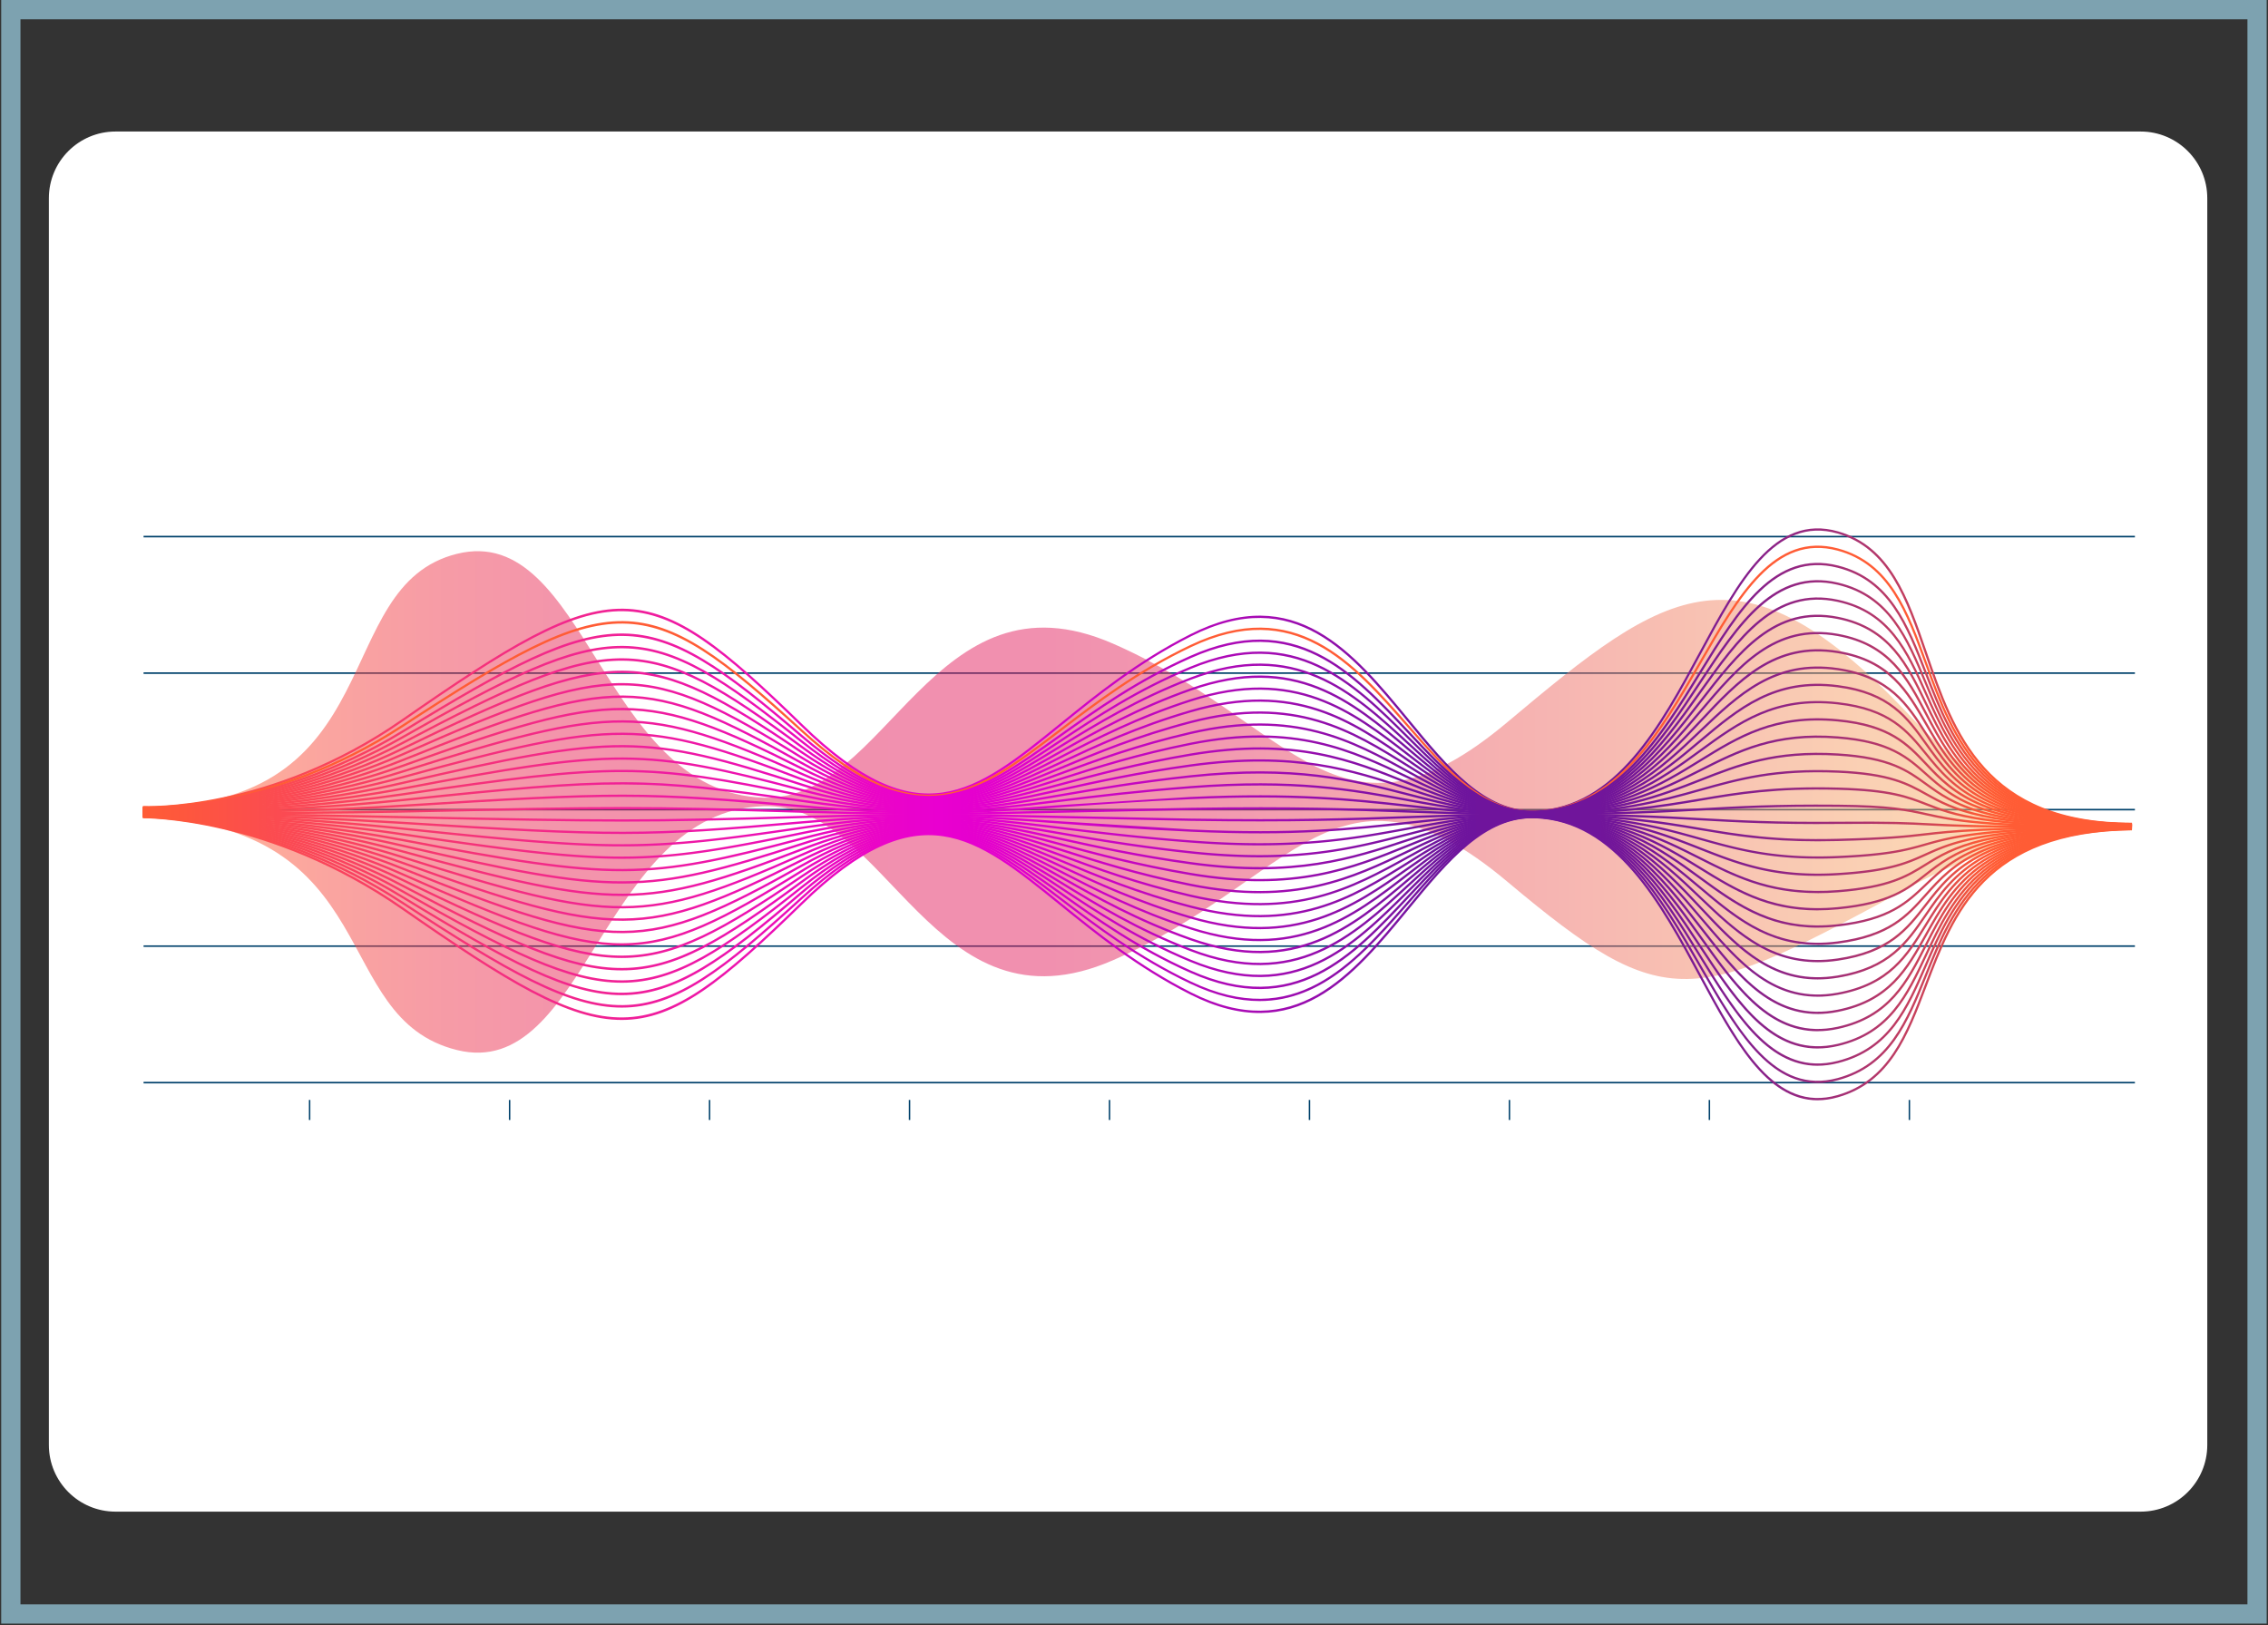 <svg xmlns="http://www.w3.org/2000/svg" xmlns:xlink="http://www.w3.org/1999/xlink" width="942" height="675" fill="none" xmlns:v="https://vecta.io/nano"><rect width="100%" height="100%" fill="#333333" stroke="none"/><g clip-path="url(#j)"><path d="M937.46 4H4.5V670.28H937.46V4Z" stroke="#7da2b0" stroke-width="8" stroke-miterlimit="10"/><path d="M889.09 54.62H47.99c-15.293 0-27.69 12.397-27.69 27.69v517.77c0 15.293 12.397 27.69 27.69 27.69h841.1c15.293 0 27.69-12.397 27.69-27.69V82.31c0-15.293-12.397-27.69-27.69-27.69z" fill="#fff"/><g fill="#00416b"><path d="M886.72 222.52H59.63v.65h827.09v-.65zm0 56.69H59.63v.65h827.09v-.65zm0 56.69H59.63v.65h827.09v-.65zm0 56.69H59.63v.65h827.09v-.65zm0 56.69H59.63v.65h827.09v-.65z"/><use xlink:href="#k"/><path d="M211.96 456.8h-.6v8.32h.6v-8.32zm83.05 0h-.6v8.32h.6v-8.32zm83.06 0h-.6v8.32h.6v-8.32zm83.06 0h-.6v8.32h.6v-8.32zm83.05 0h-.6v8.32h.6v-8.32zm83.06 0h-.6v8.32h.6v-8.32zm83.05 0h-.6v8.32h.6v-8.32zm83.06 0h-.6v8.32h.6v-8.32z"/></g><path opacity=".5" d="M59.35 339.09c101.95 4.42 76.69 83.66 130.45 96.98 53.77 13.32 60.15-99.07 127.32-101.27 51.6-1.7 70.3 96.64 145.15 63.98s93.38-91.77 163.83-32.6c66.38 55.75 76.82 51.36 168.06 1.71 50.57-27.52 91.32-23.01 91.32-23.01v-3.2s-41 10.24-91.32-43.5c-71.4-76.26-101.69-54.04-168.06 1.71-70.45 59.17-88.98.06-163.83-32.6s-93.55 65.67-145.15 63.98C249.96 329.06 243.57 216.68 189.8 230S163.67 335.22 59.35 335.22v3.88-.01z" fill="url(#A)"/><path d="M885.49 342.61c-61.53 0-74.53-37.85-86-71.25-7.71-22.46-15-43.67-36.27-49.79-25.79-7.41-40.76 20.35-56.61 49.74-16.4 30.41-34.99 64.87-68.85 66.16-21.32.85-36.82-18.02-53.22-37.95-23.05-28.03-46.9-57.01-89.79-35.3-22.01 11.14-39.03 24.94-54.05 37.11-35.56 28.83-59.05 47.87-108.09.11-64.77-63.09-77.12-63.23-165.23-1.91-55.18 38.4-107.51 36.16-108.03 36.14l.05-.93c.52.03 52.56 2.24 107.47-35.97 88.67-61.72 101.11-61.57 166.38 2.01 48.46 47.2 71.7 28.36 106.89-.16 15.06-12.2 32.12-26.04 54.22-37.22 43.54-22.03 67.62 7.23 90.9 35.53 16.25 19.76 31.6 38.41 52.49 37.62 33.35-1.27 51.8-35.49 68.08-65.68 16.03-29.72 31.18-57.79 57.66-50.18 21.73 6.24 29.09 27.68 36.89 50.37 11.37 33.1 24.26 70.62 85.13 70.62v.93h-.02z" fill="url(#B)"/><path d="M885.43 342.68c-61.47 0-74.46-35.66-85.93-67.12-7.71-21.16-15-41.14-36.27-46.88-25.81-6.96-40.78 19.11-56.63 46.71-16.4 28.57-34.99 60.94-68.85 62.15-21.32.75-36.82-16.92-53.21-35.65-23.06-26.33-46.9-53.56-89.81-33.16-22.01 10.46-39.03 23.43-54.06 34.87-35.56 27.08-59.04 44.96-108.07.1-64.78-59.27-77.13-59.41-165.25-1.79-55.17 36.07-107.5 33.92-108.02 33.89l.04-.93c.52.03 52.57 2.16 107.48-33.74 88.67-57.97 101.1-57.83 166.36 1.89 48.47 44.35 71.72 26.64 106.91-.15 15.05-11.47 32.12-24.46 54.22-34.97 43.53-20.7 67.6 6.79 90.88 33.38 16.25 18.56 31.6 36.08 52.5 35.34 33.36-1.19 51.81-33.33 68.09-61.69 16.03-27.92 31.18-54.29 57.65-47.15 21.73 5.86 29.1 26.07 36.89 47.46 11.36 31.18 24.25 66.51 85.08 66.51h.06v.93h-.06z" fill="url(#C)"/><path d="M885.36 342.75c-61.4 0-74.4-33.47-85.86-63-7.71-19.86-14.99-38.61-36.27-43.98-25.82-6.53-40.79 17.87-56.64 43.7-16.4 26.72-34.99 57.01-68.84 58.15-21.33.71-36.81-15.83-53.2-33.35-23.06-24.64-46.9-50.11-89.83-31.02-22.01 9.79-39.04 21.92-54.06 32.62-35.55 25.32-59.03 42.05-108.05.09-64.78-55.46-77.14-55.58-165.27-1.68-55.17 33.74-107.48 31.67-108.01 31.64l.04-.93c.52.03 52.57 2.08 107.49-31.51 88.65-54.22 101.09-54.09 166.34 1.76 48.48 41.5 71.73 24.94 106.93-.14 15.06-10.73 32.12-22.88 54.22-32.71 43.51-19.35 67.58 6.36 90.86 31.23 16.25 17.36 31.62 33.76 52.51 33.06 33.36-1.12 51.81-31.18 68.09-57.71 16.03-26.12 31.18-50.79 57.64-44.11 21.73 5.49 29.1 24.46 36.9 44.54 11.36 29.25 24.24 62.4 85.01 62.4h.13v.93h-.13v.02z" fill="url(#D)"/><path d="M885.28 342.81c-61.32 0-74.31-31.27-85.78-58.87-7.71-18.55-14.99-36.08-36.27-41.08-25.83-6.07-40.8 16.64-56.66 40.68-16.4 24.88-34.99 53.08-68.83 54.14l-1.33.02c-20.63 0-35.81-15.1-51.86-31.07-23.06-22.94-46.91-46.66-89.86-28.88-22.01 9.12-39.04 20.41-54.06 30.37-35.54 23.57-59.02 39.14-108.02.09-64.79-51.64-77.15-51.76-165.3-1.56-55.16 31.41-107.47 29.41-108 29.39l.04-.93c.52.02 52.58 2 107.51-29.27 88.64-50.48 101.07-50.35 166.31 1.64 48.49 38.65 71.75 23.22 106.96-.13 15.05-9.98 32.12-21.3 54.21-30.45 43.5-18.02 67.56 5.92 90.84 29.07 16.25 16.17 31.62 31.42 52.52 30.78 33.37-1.04 51.82-29.03 68.1-53.73 16.03-24.32 31.18-47.29 57.62-41.07 21.73 5.11 29.1 22.85 36.9 41.62 11.35 27.33 24.23 58.3 84.94 58.3h.2v.93h-.2l.02.01z" fill="url(#E)"/><path d="M885.2 342.88c-61.24 0-74.22-29.08-85.69-54.74-7.71-17.25-14.98-33.55-36.27-38.18-25.85-5.63-40.82 15.4-56.67 37.67-16.4 23.04-34.99 49.15-68.83 50.13-21.31.61-36.78-13.65-53.18-28.75-23.07-21.24-46.92-43.21-89.88-26.74-22.01 8.44-39.04 18.89-54.06 28.12-35.53 21.82-59 36.23-108 .08-64.8-47.82-77.16-47.93-165.32-1.45-55.16 29.08-107.46 27.17-107.98 27.15l.04-.93c.52.02 52.59 1.92 107.52-27.04 88.62-46.73 101.06-46.62 166.28 1.52 48.5 35.79 71.77 21.5 106.98-.12 15.05-9.25 32.12-19.72 54.21-28.19 43.48-16.67 67.54 5.49 90.81 26.92 16.25 14.97 31.62 29.13 52.54 28.5 33.38-.96 51.83-26.88 68.11-49.74 16.03-22.52 31.17-43.78 57.61-38.03 21.73 4.73 29.1 21.23 36.91 38.7 11.35 25.4 24.22 54.19 84.85 54.19h.29v.93h-.29.02z" fill="url(#F)"/><path d="M885.09 342.95c-61.13 0-74.12-26.88-85.57-50.61-7.7-15.95-14.98-31.02-36.27-35.28-25.87-5.19-40.84 14.17-56.69 34.65-16.4 21.2-34.99 45.22-68.82 46.12-21.28.56-36.77-12.55-53.16-26.44-23.07-19.55-46.93-39.76-89.9-24.6-22.02 7.77-39.04 17.38-54.06 25.87-35.52 20.07-58.99 33.33-107.97.07-64.82-44-77.18-44.1-165.35-1.33-55.16 26.75-107.44 24.92-107.97 24.9l.04-.93c.52.02 52.6 1.84 107.53-24.81 88.61-42.98 101.04-42.88 166.26 1.4 48.51 32.94 71.79 19.79 107.01-.11 15.05-8.51 32.12-18.14 54.21-25.94 43.47-15.34 67.52 5.05 90.79 24.77 16.25 13.77 31.56 26.79 52.55 26.23 33.39-.89 51.84-24.73 68.12-45.77 16.03-20.71 31.17-40.28 57.59-34.99 21.73 4.35 29.11 19.62 36.91 35.78 11.34 23.48 24.2 50.09 84.76 50.09h.39v.93h-.39-.01z" fill="url(#G)"/><path d="M884.98 343.01c-61.02 0-73.99-24.69-85.45-46.48-7.7-14.65-14.98-28.49-36.27-32.39-25.89-4.73-40.86 12.93-56.71 31.64-16.4 19.35-35 41.29-68.81 42.11-21.29.53-36.75-11.46-53.14-24.14-23.07-17.85-46.94-36.31-89.93-22.46-22.02 7.09-39.04 15.87-54.07 23.62-35.51 18.32-58.97 30.42-107.93.07-64.83-40.19-77.19-40.28-165.38-1.22-55.14 24.42-107.43 22.67-107.95 22.65l.03-.93c.52.02 52.61 1.76 107.55-22.57 88.59-39.24 101.02-39.14 166.23 1.28 48.53 30.08 71.81 18.07 107.04-.1 15.05-7.77 32.12-16.57 54.21-23.68 43.44-13.99 67.5 4.61 90.76 22.61 16.26 12.58 31.59 24.46 52.57 23.95 33.4-.81 51.85-22.58 68.13-41.79 16.03-18.91 31.17-36.77 57.57-31.95 21.73 3.97 29.11 18 36.92 32.86 11.33 21.56 24.17 45.98 84.64 45.98h.51v.93h-.51l-.01.01z" fill="url(#H)"/><path d="M884.83 343.08c-60.88 0-73.84-22.49-85.29-42.34-7.7-13.35-14.97-25.96-36.27-29.49-25.9-4.28-40.88 11.7-56.73 28.63-16.4 17.51-34.99 37.36-68.79 38.1-21.24.47-36.74-10.37-53.12-21.84-23.08-16.15-46.95-32.86-89.96-20.33-22.02 6.42-39.05 14.36-54.07 21.38-35.5 16.57-58.95 27.51-107.9.06-64.84-36.37-77.21-36.45-165.42-1.1-55.14 22.1-107.42 20.42-107.93 20.4l.03-.93c.52.02 52.61 1.68 107.57-20.34 88.58-35.5 101-35.41 166.19 1.15 48.54 27.22 71.83 16.36 107.08-.09 15.05-7.02 32.11-14.99 54.2-21.42 43.43-12.66 67.48 4.18 90.73 20.45 16.26 11.38 31.6 22.11 52.59 21.67 33.42-.73 51.87-20.43 68.15-37.81 16.02-17.11 31.16-33.27 57.54-28.9 21.73 3.59 29.11 16.39 36.92 29.94 11.32 19.64 24.16 41.88 84.5 41.88h.65v.93h-.65-.02z" fill="url(#I)"/><path d="M884.66 343.15c-60.72 0-73.66-20.29-85.1-38.21-7.7-12.05-14.97-23.44-36.28-26.6-25.92-3.83-40.9 10.47-56.76 25.62-16.4 15.66-34.99 33.42-68.77 34.08-21.25.44-36.72-9.27-53.1-19.53-23.09-14.46-46.96-29.41-89.99-18.19-22.02 5.74-39.05 12.85-54.08 19.13-35.49 14.82-58.93 24.61-107.86.06-64.86-32.54-77.23-32.62-165.45-.99-55.13 19.77-107.39 18.18-107.92 18.16l.03-.93c.52.02 52.62 1.6 107.58-18.11 88.56-31.75 100.98-31.68 166.16 1.03 48.56 24.37 71.85 14.64 107.11-.08 15.05-6.29 32.11-13.41 54.2-19.17 43.41-11.32 67.45 3.74 90.7 18.3 16.26 10.19 31.64 19.83 52.61 19.4 33.43-.66 51.89-18.28 68.16-33.83 16.02-15.3 31.16-29.76 57.52-25.86 21.72 3.22 29.11 14.77 36.92 27.01 11.31 17.71 24.13 37.78 84.34 37.78h.82v.93h-.83-.01z" fill="url(#J)"/><path d="M884.45 343.21c-60.51 0-73.45-18.09-84.87-34.07-7.7-10.76-14.96-20.92-36.29-23.7-25.94-3.39-40.93 9.24-56.79 22.6-16.4 13.82-34.99 29.49-68.75 30.07-21.27.38-36.7-8.18-53.08-17.23-23.09-12.76-46.98-25.96-90.03-16.05-22.02 5.07-39.05 11.34-54.08 16.88-35.48 13.07-58.92 21.71-107.83.05-64.87-28.72-77.24-28.79-165.49-.87-55.13 17.44-107.38 15.93-107.9 15.91l.03-.93c.52.02 52.63 1.52 107.6-15.87 88.54-28.01 100.96-27.94 166.12.91 48.58 21.51 71.88 12.92 107.15-.07 15.05-5.55 32.11-11.83 54.19-16.91 43.39-9.98 67.42 3.3 90.67 16.14 16.27 8.99 31.66 17.47 52.63 17.12 33.45-.58 51.9-16.13 68.19-29.86 16.02-13.5 31.15-26.25 57.49-22.81 21.72 2.84 29.1 13.16 36.92 24.08 11.3 15.79 24.1 33.69 84.13 33.69h1.04v.93h-1.04l-.01-.01z" fill="url(#K)"/><path d="M884.18 343.28c-60.24 0-73.17-15.89-84.58-29.93-7.7-9.46-14.96-18.4-36.31-20.82-25.97-2.94-40.96 8.01-56.82 19.6-16.4 11.98-34.98 25.55-68.73 26.06-21.19.32-36.68-7.09-53.06-14.93-23.1-11.06-46.99-22.5-90.06-13.92-22.03 4.39-39.06 9.83-54.09 14.63-35.47 11.32-58.9 18.81-107.79.04-64.89-24.9-77.27-24.96-165.52-.76-55.12 15.11-107.36 13.68-107.88 13.67l.03-.93c.52.02 52.64 1.44 107.62-13.63 88.52-24.27 100.94-24.21 166.09.79 48.6 18.65 71.91 11.21 107.19-.06 15.05-4.81 32.11-10.25 54.18-14.65 43.37-8.65 67.39 2.86 90.63 13.99 16.27 7.79 31.64 15.16 52.65 14.84 33.46-.5 51.92-13.99 68.21-25.88 16.01-11.7 31.14-22.75 57.46-19.76 21.71 2.46 29.1 11.54 36.91 21.15 11.28 13.88 24.07 29.59 83.88 29.59h1.3v.93h-1.31v-.02z" fill="url(#L)"/><path d="M883.83 343.35c-59.92 0-72.81-13.69-84.21-25.79-7.7-8.17-14.96-15.89-36.33-17.93-25.98-2.49-40.98 6.78-56.86 16.59-16.39 10.13-34.97 21.61-68.7 22.04-21.23.28-36.66-6-53.03-12.63-23.11-9.37-47.01-19.05-90.1-11.78-22.03 3.72-39.06 8.32-54.09 12.38-35.45 9.58-58.87 15.91-107.75.04-64.91-21.08-77.29-21.12-165.56-.64-55.11 12.79-107.34 11.44-107.86 11.42l.03-.93c.52.02 52.65 1.36 107.64-11.4 88.5-20.53 100.92-20.48 166.05.66 48.62 15.79 71.94 9.49 107.23-.05 15.05-4.07 32.1-8.68 54.18-12.4 43.35-7.31 67.36 2.42 90.59 11.83 16.28 6.6 31.65 12.83 52.68 12.56 33.48-.42 51.95-11.84 68.24-21.9 16.01-9.89 31.13-19.24 57.42-16.72 21.71 2.08 29.09 9.92 36.91 18.21 11.27 11.96 24.03 25.5 83.54 25.5h1.65v.93h-1.65l-.02.01z" fill="url(#M)"/><path d="M883.36 343.42c-59.47 0-72.32-11.49-83.69-21.64-7.7-6.88-14.97-13.37-36.36-15.05-26.03-2.04-41.02 5.55-56.9 13.58-16.39 8.29-34.96 17.68-68.67 18.02-21.2.21-36.64-4.9-53-10.33-23.12-7.66-47.02-15.59-90.14-9.64-22.03 3.04-39.07 6.81-54.1 10.13-35.44 7.83-58.85 13.01-107.7.03-64.93-17.25-77.31-17.29-165.61-.53-55.1 10.46-107.33 9.19-107.85 9.18l.02-.93c.52.01 52.65 1.28 107.65-9.16 88.48-16.8 100.89-16.76 166 .54 48.64 12.92 71.97 7.77 107.28-.04 15.05-3.33 32.1-7.1 54.17-10.14 43.32-5.98 67.33 1.98 90.55 9.68 16.29 5.4 31.62 10.49 52.71 10.28 33.5-.35 51.97-9.69 68.27-17.93 16-8.09 31.11-15.73 57.38-13.67 21.7 1.7 29.08 8.3 36.9 15.28 11.24 10.05 23.97 21.41 83.08 21.41h2.13v.93h-2.13.01z" fill="url(#N)"/><path d="M882.68 343.49c-58.82 0-71.63-9.29-82.95-17.5-7.7-5.59-14.98-10.86-36.41-12.17-26.05-1.59-41.05 4.32-56.95 10.57-16.38 6.44-34.94 13.74-68.63 14.01-21.2.2-36.62-3.81-52.97-8.03-23.13-5.96-47.04-12.13-90.19-7.5-22.04 2.37-39.08 5.3-54.11 7.88-35.42 6.09-58.83 10.12-107.66.03-64.94-13.42-77.33-13.45-165.65-.41-55.09 8.13-107.31 6.95-107.83 6.93l.02-.93c.52.01 52.66 1.2 107.67-6.92 88.46-13.06 100.87-13.03 165.96.42 48.66 10.06 72 6.04 107.32-.03 15.04-2.59 32.1-5.52 54.16-7.89 43.3-4.65 67.3 1.54 90.51 7.52 16.29 4.2 31.66 8.15 52.74 8 33.52-.27 52-7.54 68.31-13.95 15.99-6.29 31.09-12.23 57.33-10.63 21.69 1.32 29.07 6.67 36.89 12.34 11.39 8.26 24.32 17.61 85.23 17.32v.93h-2.81l.02.01z" fill="url(#O)"/><path d="M881.61 343.56c-57.84 0-70.56-7.09-81.81-13.36-7.71-4.29-14.99-8.35-36.47-9.29-26.08-1.13-41.09 3.09-57 7.55-16.37 4.6-34.92 9.81-68.59 10-21.16.14-36.59-2.72-52.94-5.73-23.14-4.26-47.07-8.67-90.23-5.36-22.04 1.69-39.08 3.78-54.11 5.63-35.41 4.35-58.8 7.22-107.61.02-64.96-9.59-77.35-9.61-165.69-.29-55.08 5.81-107.29 4.7-107.81 4.69l.02-.93c.52.01 52.67 1.12 107.69-4.69 88.44-9.33 100.85-9.3 165.92.3 48.69 7.18 72.03 4.32 107.37-.02 15.04-1.85 32.09-3.94 54.16-5.63 43.28-3.32 67.27 1.1 90.46 5.37 16.3 3 31.72 5.83 52.77 5.72 33.55-.19 52.04-5.39 68.35-9.97 15.98-4.49 31.07-8.73 57.28-7.59 21.69.95 29.07 5.05 36.87 9.4 11.4 6.35 24.31 13.52 85.25 13.23v.93l-3.88.01v.01z" fill="url(#P)"/><path d="M879.71 343.63c-56.11 0-68.67-4.89-79.81-9.22-7.72-3-15.02-5.84-36.57-6.4-26.1-.68-41.13 1.85-57.05 4.54-16.36 2.76-34.9 5.88-68.54 6-21.11.1-36.57-1.63-52.91-3.44-23.15-2.56-47.09-5.2-90.28-3.22-22.05 1.01-39.09 2.27-54.12 3.38-35.4 2.61-58.78 4.33-107.56.01-64.98-5.76-77.38-5.77-165.74-.18-55.07 3.48-107.27 2.46-107.79 2.45l.02-.93c.52 0 52.68 1.04 107.71-2.45 88.42-5.6 100.83-5.58 165.87.18 48.71 4.31 72.06 2.59 107.42-.01l54.15-3.38c43.26-1.99 67.23.66 90.42 3.22 16.31 1.8 31.7 3.51 52.81 3.43 33.57-.12 52.07-3.24 68.4-5.99 15.96-2.69 31.04-5.23 57.22-4.55 21.71.57 29.07 3.43 36.87 6.46 11.43 4.45 24.36 9.47 85.26 9.14v.93l-5.78.02v.01z" fill="url(#Q)"/><path d="M875.36 343.71c-52.18 0-64.41-2.7-75.27-5.1-8.08-1.78-15.06-3.32-36.75-3.51-26.13-.22-41.18.62-57.11 1.51-16.35.92-34.87 1.96-68.49 2-21.11.02-36.54-.54-52.87-1.14-23.16-.85-47.12-1.73-90.32-1.07l-54.13 1.13c-35.38.87-58.75 1.44-107.51 0-65.01-1.92-77.4-1.92-165.78-.06-55.06 1.16-107.25.22-107.77.21l.02-.93c.52.01 52.69.95 107.73-.21 88.4-1.87 100.8-1.86 165.83.06 48.73 1.44 72.1.86 107.46 0l54.14-1.13c43.24-.66 67.2.22 90.37 1.07 16.32.6 31.77 1.15 52.84 1.14 33.59-.04 52.11-1.08 68.44-2 15.95-.9 31.01-1.74 57.17-1.51 21.78.19 28.8 1.74 36.93 3.53 11.49 2.54 24.5 5.41 85.21 5.04v.93l-10.13.03-.01.01z" fill="url(#R)"/><path d="M856.1 343.85c-35.28 0-46.13-.57-55.2-1.05-8.13-.43-15.16-.8-37.56-.61-26.16.23-41.22-.62-57.17-1.51-16.33-.92-34.85-1.96-68.44-2-21.13-.06-36.52.54-52.84 1.14-23.17.85-47.14 1.74-90.37 1.07l-54.14-1.13c-35.37-.87-58.73-1.44-107.47 0-65.03 1.92-77.42 1.92-165.83.06l-107.75-2.03v-.93c.54 0 52.72.87 107.77 2.03 88.38 1.86 100.77 1.86 165.78-.06 48.76-1.44 72.14-.86 107.52 0l54.13 1.13c43.21.66 67.16-.22 90.32-1.07 16.33-.6 31.74-1.13 52.87-1.15 33.62.04 52.15 1.08 68.49 2 15.93.89 30.97 1.74 57.11 1.51 22.43-.19 29.47.18 37.62.61 11.19.59 25.12 1.33 84.53.95v.93l-29.38.1.01.01z" fill="url(#S)"/><path d="M754.96 349.4c-21.18 0-34.65-2.27-48.83-4.66-16.32-2.75-34.83-5.87-68.4-5.99-21.06-.1-36.5 1.63-52.81 3.43-23.18 2.56-47.16 5.21-90.42 3.22-22.06-1.02-39.11-2.27-54.15-3.38-35.35-2.6-58.71-4.32-107.42-.01-65.05 5.76-77.45 5.77-165.87.18-55.04-3.48-107.21-4.27-107.73-4.27v-.93c.53 0 52.72.79 107.79 4.27 88.36 5.59 100.75 5.58 165.74-.18 48.78-4.32 72.17-2.6 107.56.01l54.12 3.38c43.18 1.99 67.12-.66 90.28-3.22 16.34-1.8 31.78-3.51 52.91-3.44 33.64.12 52.18 3.24 68.54 6 15.92 2.68 30.95 5.21 57.05 4.54 20.9-.55 28.19-1.39 35.91-2.28 11.75-1.36 23.9-2.77 86.25-3.19v.93c-62.3.42-74.42 1.83-86.15 3.19-7.74.9-15.04 1.74-35.99 2.29l-8.4.11h.02z" fill="url(#T)"/><path d="M754.95 356.57c-21.2 0-34.68-3.79-48.87-7.77-16.31-4.58-34.8-9.78-68.35-9.97-21.07-.11-36.47 2.71-52.77 5.72-23.2 4.27-47.18 8.69-90.46 5.37-22.06-1.69-39.11-3.79-54.16-5.63-35.34-4.34-58.68-7.21-107.37-.02-65.07 9.6-77.47 9.63-165.92.3-55.03-5.8-107.19-6.51-107.71-6.51v-.93c.53 0 52.73.71 107.8 6.52 88.34 9.32 100.73 9.29 165.69-.29 48.81-7.2 72.2-4.33 107.61.02 15.03 1.85 32.07 3.94 54.11 5.63 43.16 3.31 67.09-1.1 90.23-5.36 16.35-3.01 31.82-5.86 52.94-5.73 33.67.19 52.22 5.41 68.59 10 15.9 4.47 30.92 8.69 57 7.55 21.21-.92 28.5-2.99 36.22-5.18 11.35-3.22 24.22-6.88 85.94-7.32v.93c-61.59.44-74.4 4.08-85.7 7.28-7.77 2.21-15.11 4.29-36.43 5.22a190.34 190.34 0 0 1-8.41.19l.02-.02z" fill="url(#U)"/><path d="M754.95 363.74c-21.22 0-34.71-5.31-48.91-10.89-16.3-6.41-34.78-13.68-68.31-13.95-21.06-.18-36.44 3.8-52.74 8-23.21 5.98-47.2 12.17-90.51 7.52-22.07-2.37-39.12-5.3-54.16-7.89-35.32-6.07-58.66-10.09-107.32-.03-65.09 13.45-77.5 13.48-165.96.42-55.02-8.12-107.17-8.75-107.69-8.75v-.93c.53 0 52.74.63 107.82 8.76 88.32 13.04 100.7 13.01 165.65-.41 48.83-10.09 72.23-6.07 107.66.03 15.03 2.58 32.07 5.51 54.11 7.88 43.14 4.63 67.06-1.54 90.19-7.5 16.35-4.22 31.79-8.22 52.97-8.03 33.69.27 52.25 7.57 68.63 14.01 15.89 6.25 30.9 12.16 56.95 10.57 21.26-1.3 28.55-4.59 36.26-8.07 11.4-5.15 24.32-11 85.92-11.46v.93c-61.4.46-74.23 6.26-85.54 11.38-7.79 3.52-15.14 6.84-36.57 8.15a137.57 137.57 0 0 1-8.42.26h-.03z" fill="url(#V)"/><path d="M754.95 370.91c-21.24 0-34.74-6.83-48.95-14.01-16.3-8.24-34.77-17.58-68.27-17.93h-1.3c-20.37 0-35.46 5-51.41 10.29-23.22 7.7-47.22 15.66-90.55 9.68-22.07-3.05-39.13-6.82-54.17-10.14-35.31-7.81-58.64-12.96-107.28-.04-65.11 17.3-77.52 17.34-166 .54-55.01-10.44-107.15-10.99-107.67-10.99v-.93c.53 0 52.75.55 107.84 11 88.3 16.76 100.68 16.72 165.61-.53 48.85-12.98 72.26-7.8 107.7.03 15.03 3.32 32.07 7.09 54.1 10.13 43.12 5.95 67.02-1.97 90.14-9.64 16.36-5.42 31.8-10.58 53-10.33 33.71.35 52.28 9.74 68.67 18.03 15.88 8.03 30.88 15.62 56.9 13.58 21.27-1.67 28.55-6.18 36.25-10.96 11.43-7.09 24.37-15.12 85.93-15.6v.93c-61.29.49-74.13 8.45-85.45 15.47-7.8 4.84-15.16 9.4-36.66 11.09-2.94.23-5.75.34-8.43.34v-.01z" fill="url(#W)"/><path d="M754.94 378.08c-21.25 0-34.77-8.35-48.98-17.13-16.29-10.07-34.76-21.48-68.24-21.91-21.04-.26-36.4 5.97-52.68 12.56-23.23 9.41-47.24 19.14-90.59 11.83-22.08-3.72-39.13-8.33-54.18-12.4-35.3-9.54-58.61-15.84-107.23-.05-65.13 21.15-77.54 21.2-166.05.66-55-12.76-107.13-13.22-107.65-13.23v-.93c.53 0 52.75.47 107.85 13.25 88.28 20.48 100.66 20.43 165.56-.64 48.87-15.87 72.3-9.54 107.75.04 15.03 4.06 32.06 8.66 54.09 12.38 43.1 7.27 66.99-2.41 90.1-11.78 16.37-6.63 31.82-12.89 53.03-12.63 33.73.43 52.31 11.91 68.7 22.04 15.87 9.81 30.87 19.08 56.86 16.59 21.27-2.04 28.54-7.77 36.24-13.84 11.44-9.02 24.41-19.24 85.95-19.75v.93c-61.22.51-74.06 10.63-85.39 19.55-7.8 6.15-15.18 11.97-36.71 14.03-2.95.28-5.76.41-8.44.41l.01.02z" fill="url(#X)"/><path d="M754.94 385.25c-21.27 0-34.79-9.87-49.01-20.26-16.29-11.9-34.75-25.38-68.21-25.88-21-.29-36.38 7.05-52.65 14.84-23.24 11.13-47.26 22.63-90.63 13.99-22.08-4.4-39.14-9.85-54.18-14.65-35.28-11.27-58.59-18.71-107.19-.06-65.14 25-77.56 25.06-166.09.78-54.99-15.08-107.11-15.46-107.63-15.46v-.93c.52 0 52.76.38 107.87 15.49 88.26 24.2 100.63 24.14 165.52-.76 48.89-18.76 72.32-11.28 107.79.04 15.03 4.8 32.06 10.24 54.09 14.63 43.07 8.59 66.96-2.85 90.06-13.92 16.37-7.84 31.85-15.27 53.06-14.93 33.75.51 52.33 14.08 68.73 26.06 15.87 11.59 30.86 22.54 56.82 19.6 21.27-2.41 28.54-9.36 36.23-16.72 11.45-10.95 24.43-23.36 85.96-23.9v.93c-61.17.53-74.01 12.81-85.34 23.64-7.81 7.47-15.18 14.52-36.75 16.97-2.95.33-5.76.49-8.45.49v.01z" fill="url(#Y)"/><path d="M754.94 392.42c-21.29 0-34.81-11.39-49.03-23.38-16.28-13.72-34.74-29.28-68.19-29.85-20.98-.34-36.36 8.13-52.63 17.12-23.24 12.84-47.27 26.12-90.67 16.14-22.08-5.08-39.14-11.37-54.19-16.91-35.27-13-58.57-21.58-107.15-.07-65.16 28.85-77.58 28.92-166.12.91-54.98-17.39-107.1-17.7-107.61-17.7v-.93c.52 0 52.77.3 107.89 17.74 88.24 27.92 100.61 27.85 165.49-.87 48.91-21.66 72.35-13.02 107.83.05 15.03 5.54 32.06 11.81 54.08 16.88 43.05 9.91 66.93-3.29 90.03-16.05 16.38-9.05 31.84-17.62 53.08-17.23 33.77.58 52.35 16.25 68.75 30.07 15.86 13.37 30.84 25.99 56.79 22.61 21.26-2.78 28.53-10.95 36.22-19.6 11.46-12.88 24.44-27.48 85.98-28.04v.93c-61.13.55-73.97 14.99-85.3 27.74-7.81 8.78-15.19 17.08-36.78 19.9-2.95.39-5.77.57-8.46.57l-.01-.03z" fill="url(#Z)"/><path d="M754.94 399.59c-21.3 0-34.82-12.92-49.05-26.5-16.28-15.55-34.73-33.17-68.16-33.83-20.96-.41-36.34 9.21-52.61 19.4-23.25 14.56-47.29 29.61-90.7 18.3-22.08-5.76-39.14-12.88-54.2-19.17-35.26-14.72-58.55-24.45-107.11-.08-65.17 32.71-77.6 32.78-166.16 1.03-54.98-19.71-107.08-19.93-107.6-19.93v-.93c.52 0 52.78.22 107.9 19.98 88.23 31.63 100.6 31.56 165.45-.99 48.93-24.55 72.38-14.76 107.86.06 15.03 6.27 32.05 13.38 54.08 19.13 43.04 11.22 66.91-3.73 89.99-18.19 16.38-10.26 31.84-19.98 53.1-19.53 33.78.66 52.37 18.42 68.77 34.08 15.86 15.15 30.84 29.46 56.76 25.61 21.26-3.15 28.52-12.54 36.22-22.49 11.46-14.81 24.44-31.6 85.99-32.18v.93c-61.1.58-73.94 17.18-85.27 31.83-7.81 10.1-15.19 19.64-36.8 22.84-2.96.44-5.78.64-8.47.64l.01-.01z" fill="url(#a)"/><path d="M754.93 406.76c-21.31 0-34.84-14.44-49.06-29.62-16.28-17.38-34.73-37.08-68.15-37.81-20.94-.44-36.33 10.29-52.59 21.67-23.26 16.28-47.3 33.11-90.73 20.45-22.09-6.44-39.15-14.4-54.2-21.42-35.25-16.45-58.53-27.32-107.08-.09-65.19 36.56-77.62 36.65-166.19 1.15-54.79-21.96-106.72-22.17-107.58-22.17v-.93c.85 0 52.96.21 107.91 22.23 88.21 35.35 100.58 35.26 165.42-1.1 48.95-27.45 72.4-16.51 107.9.06 15.02 7.01 32.05 14.96 54.07 21.38 43.02 12.54 66.88-4.17 89.96-20.33 16.39-11.47 31.86-22.33 53.12-21.84 33.8.74 52.39 20.59 68.79 38.1 15.85 16.92 30.83 32.91 56.73 28.63 21.25-3.51 28.52-14.14 36.21-25.38 11.46-16.74 24.45-35.72 86-36.32v.93c-61.07.6-73.92 19.36-85.25 35.92-7.81 11.41-15.19 22.19-36.82 25.77-2.96.49-5.78.72-8.48.72h.02z" fill="url(#b)"/><path d="M754.93 413.93c-21.32 0-34.85-15.96-49.07-32.74-16.28-19.21-34.73-40.98-68.13-41.79-21-.52-36.31 11.37-52.57 23.95-23.26 18-47.32 36.6-90.76 22.61-22.09-7.11-39.15-15.92-54.21-23.68-35.24-18.18-58.51-30.19-107.04-.1-65.2 40.42-77.63 40.52-166.23 1.28-54.96-24.34-107.03-24.4-107.57-24.4v-.93c.53-.03 52.82.07 107.93 24.48 88.19 39.06 100.56 38.97 165.38-1.22 48.96-30.35 72.42-18.25 107.93.07 15.02 7.75 32.05 16.53 54.07 23.62 43 13.85 66.86-4.61 89.93-22.46 16.39-12.68 31.9-24.69 53.14-24.14 33.81.82 52.4 22.75 68.8 42.11 15.85 18.7 30.83 36.37 56.71 31.64 21.25-3.88 28.52-15.73 36.21-28.27 11.46-18.67 24.45-39.83 86.01-40.46v.93c-61.05.62-73.9 21.55-85.23 40.02-7.81 12.72-15.18 24.74-36.83 28.69-2.97.54-5.79.8-8.49.8l.02-.01z" fill="url(#c)"/><path d="M754.93 421.1c-21.33 0-34.86-17.48-49.09-35.86-16.28-21.04-34.73-44.88-68.12-45.76-20.94-.54-36.3 12.45-52.55 26.23-23.26 19.71-47.32 40.1-90.79 24.76-22.09-7.79-39.15-17.43-54.21-25.94-35.23-19.9-58.5-33.05-107.01-.11-32.89 22.33-52.36 33.42-74.93 33.42-22.2 0-47.4-10.72-91.32-32.03-54.95-26.65-107.01-26.64-107.55-26.64v-.93c.5-.05 52.81-.02 107.95 26.73 88.17 42.77 100.54 42.67 165.35-1.33 48.98-33.25 72.45-19.99 107.97.07 15.02 8.49 32.05 18.11 54.06 25.87 42.98 15.16 66.83-5.05 89.9-24.6 16.39-13.89 31.89-27.01 53.16-26.44 33.82.9 52.41 24.92 68.82 46.12 15.85 20.48 30.82 39.83 56.69 34.65 21.24-4.25 28.51-17.32 36.21-31.16 11.46-20.6 24.45-43.95 86.02-44.59v.93c-61.03.64-73.88 23.74-85.22 44.12-7.81 14.03-15.18 27.28-36.84 31.62-2.97.6-5.8.88-8.5.88v-.01z" fill="url(#d)"/><path d="M754.93 428.27c-21.34 0-34.87-19-49.1-38.98-16.28-22.87-34.73-48.78-68.11-49.74-20.93-.62-36.28 13.53-52.54 28.5-23.27 21.43-47.33 43.59-90.81 26.92-22.09-8.47-39.16-18.95-54.21-28.19-35.22-21.63-58.48-35.91-106.98-.12-32.89 24.27-52.36 36.34-74.95 36.34-22.2 0-47.4-11.65-91.34-34.82-54.94-28.97-107.05-28.87-107.54-28.87v-.93c.53-.05 52.8-.11 107.96 28.97 88.16 46.48 100.52 46.38 165.32-1.45 48.99-36.15 72.46-21.74 108 .08 15.02 9.22 32.05 19.68 54.06 28.12 42.96 16.47 66.81-5.49 89.88-26.74 16.39-15.1 31.87-29.38 53.18-28.75 33.83.98 52.42 27.09 68.83 50.13 15.85 22.26 30.82 43.29 56.67 37.66 21.24-4.62 28.51-18.92 36.22-34.06 11.46-22.52 24.45-48.05 86.02-48.73v.93c-61.01.67-73.87 25.93-85.21 48.22-7.8 15.34-15.18 29.83-36.84 34.54-2.97.65-5.81.95-8.51.95v.02z" fill="url(#e)"/><path d="M754.93 435.44c-21.35 0-34.88-20.52-49.1-42.1-16.28-24.7-34.73-52.69-68.1-53.73-20.91-.63-36.27 14.62-52.52 30.78-23.27 23.15-47.34 47.09-90.84 29.07-22.09-9.15-39.16-20.47-54.21-30.45-35.21-23.35-58.47-38.78-106.96-.13-32.9 26.22-52.37 39.25-74.96 39.25-22.2 0-47.41-12.59-91.35-37.61-54.92-31.28-106.99-31.1-107.52-31.1v-.93c.53-.02 52.81-.19 107.97 31.22 88.15 50.2 100.51 50.08 165.3-1.56 49-39.06 72.48-23.48 108.02.09 15.02 9.96 32.05 21.25 54.06 30.37 42.95 17.78 66.79-5.94 89.86-28.88 16.4-16.31 31.88-31.7 53.19-31.05 33.84 1.05 52.43 29.26 68.83 54.14 15.85 24.04 30.82 46.75 56.66 40.68 21.24-4.99 28.52-20.52 36.22-36.96 11.46-24.45 24.45-52.16 86.02-52.86v.93c-61 .69-73.85 28.12-85.2 52.33-7.8 16.65-15.17 32.37-36.84 37.46-2.98.7-5.81 1.03-8.52 1.03l-.01.01z" fill="url(#f)"/><path d="M754.93 442.61c-21.36 0-34.88-22.04-49.11-45.22-16.28-26.53-34.73-56.59-68.1-57.71-20.89-.69-36.26 15.7-52.51 33.06-23.28 24.87-47.35 50.58-90.86 31.23-22.09-9.83-39.16-21.98-54.22-32.71-35.2-25.08-58.46-41.64-106.93-.14-32.9 28.17-52.38 42.16-74.97 42.16-22.21 0-47.42-13.52-91.37-40.4-54.94-33.61-106.99-33.33-107.51-33.34v-.93c.5-.04 52.82-.27 107.98 33.47 88.13 53.91 100.49 53.78 165.27-1.68 49.02-41.96 72.5-25.23 108.05.09 15.02 10.7 32.04 22.83 54.06 32.62 42.93 19.09 66.77-6.38 89.83-31.02 16.4-17.52 31.91-34.07 53.2-33.35 33.85 1.13 52.44 31.42 68.84 58.15 15.85 25.82 30.82 50.21 56.64 43.7 21.24-5.36 28.52-22.12 36.22-39.86 11.46-26.37 24.45-56.27 86.03-56.99v.93c-60.98.71-73.84 30.32-85.19 56.43-7.8 17.95-15.17 34.91-36.84 40.39-2.98.75-5.82 1.11-8.53 1.11l.02.01z" fill="url(#g)"/><path d="M754.92 449.78c-21.37 0-34.89-23.56-49.12-48.33-16.28-28.36-34.73-60.5-68.09-61.69-20.87-.73-36.25 16.78-52.5 35.34-17.56 20.06-35.59 40.63-62.07 40.64-8.62 0-18.13-2.18-28.81-7.26-22.09-10.51-39.16-23.5-54.22-34.96-35.19-26.8-58.44-44.51-106.91-.15-32.91 30.11-52.39 45.08-74.98 45.08-22.21 0-47.43-14.45-91.38-43.19-54.94-35.92-106.99-35.55-107.5-35.57v-.93c.5-.03 52.83-.35 107.99 35.72 88.12 57.61 100.47 57.48 165.25-1.79 49.03-44.86 72.51-26.98 108.07.1 15.02 11.44 32.04 24.4 54.06 34.87 42.91 20.4 66.76-6.83 89.81-33.16 16.4-18.73 31.87-36.41 53.21-35.65 33.86 1.21 52.45 33.59 68.85 62.15 15.85 27.61 30.82 53.68 56.63 46.71 21.24-5.73 28.52-23.72 36.23-42.76 11.46-28.3 24.44-60.37 86.03-61.12v.93c-60.97.74-73.83 32.51-85.18 60.54-7.8 19.26-15.16 37.45-36.84 43.3-2.98.81-5.82 1.18-8.53 1.19v-.01z" fill="url(#h)"/><path d="M754.92 456.95c-21.38 0-34.9-25.07-49.12-51.45-16.28-30.19-34.74-64.4-68.08-65.68-20.88-.81-36.24 17.86-52.49 37.62-23.28 28.3-47.36 57.57-90.9 35.53-22.1-11.18-39.16-25.02-54.22-37.22-35.19-28.52-58.43-47.36-106.89-.16-32.91 32.06-52.39 47.99-74.99 47.99-22.21 0-47.43-15.39-91.39-45.98-54.92-38.22-106.97-37.79-107.49-37.8v-.93c.52-.02 52.84-.43 108 37.96 88.11 61.32 100.46 61.18 165.23-1.91 49.04-47.77 72.53-28.72 108.09.11 15.02 12.18 32.04 25.98 54.05 37.11 42.9 21.71 66.74-7.27 89.79-35.3 16.4-19.93 31.9-38.77 53.22-37.95 33.87 1.29 52.45 35.75 68.85 66.16 15.85 29.39 30.82 57.14 56.61 49.73 21.24-6.1 28.52-25.32 36.23-45.66 11.46-30.22 24.44-64.48 86.03-65.24v.93c-60.96.76-73.83 34.7-85.18 64.65-7.8 20.57-15.16 39.99-36.84 46.22-2.99.86-5.83 1.26-8.54 1.26l.03.01z" fill="url(#i)"/></g><defs><linearGradient id="A" x1="885.49" y1="333.03" x2="59.35" y2="333.03" xlink:href="#l"><stop stop-color="#fed16d"/><stop offset=".06" stop-color="#fabc6b"/><stop offset=".3" stop-color="#ee6965"/><stop offset=".46" stop-color="#e63561"/><stop offset=".55" stop-color="#e42160"/><stop offset=".7" stop-color="#e5235e"/><stop offset=".79" stop-color="#e82b58"/><stop offset=".85" stop-color="#ef394e"/><stop offset=".91" stop-color="#f74c40"/><stop offset=".95" stop-color="#ff5c35"/></linearGradient><linearGradient id="B" x1="59.33" y1="281.01" x2="885.49" y2="281.01" xlink:href="#l"><stop stop-color="#ff5c35"/><stop offset=".2" stop-color="#f32a87"/><stop offset=".33" stop-color="#eb0bbb"/><stop offset=".4" stop-color="#e900d0"/><stop offset=".44" stop-color="#e001cc"/><stop offset=".49" stop-color="#c805c2"/><stop offset=".57" stop-color="#a10bb2"/><stop offset=".65" stop-color="#6e149d"/><stop offset=".73" stop-color="#70159b"/><stop offset=".77" stop-color="#781995"/><stop offset=".81" stop-color="#861f8b"/><stop offset=".84" stop-color="#99297d"/><stop offset=".87" stop-color="#b2366b"/><stop offset=".9" stop-color="#d14555"/><stop offset=".92" stop-color="#f6573b"/><stop offset=".93" stop-color="#ff5c35"/></linearGradient><linearGradient id="C" x1="59.33" y1="284.796" x2="1.5" y2="284.796" xlink:href="#l"><stop stop-color="#ff5c35"/><stop offset=".2" stop-color="#f32a87"/><stop offset=".33" stop-color="#eb0bbb"/><stop offset=".4" stop-color="#e900d0"/><stop offset=".44" stop-color="#e001cc"/><stop offset=".49" stop-color="#c805c2"/><stop offset=".57" stop-color="#a10bb2"/><stop offset=".65" stop-color="#6e149d"/><stop offset=".73" stop-color="#70159b"/><stop offset=".77" stop-color="#781995"/><stop offset=".81" stop-color="#861f8b"/><stop offset=".84" stop-color="#99297d"/><stop offset=".87" stop-color="#b2366b"/><stop offset=".9" stop-color="#d14555"/><stop offset=".92" stop-color="#f6573b"/><stop offset=".93" stop-color="#ff5c35"/></linearGradient><linearGradient id="D" x1="59.33" y1="288.566" x2="885.49" y2="288.566" xlink:href="#l"><stop stop-color="#ff5c35"/><stop offset=".2" stop-color="#f32a87"/><stop offset=".33" stop-color="#eb0bbb"/><stop offset=".4" stop-color="#e900d0"/><stop offset=".44" stop-color="#e001cc"/><stop offset=".49" stop-color="#c805c2"/><stop offset=".57" stop-color="#a10bb2"/><stop offset=".65" stop-color="#6e149d"/><stop offset=".73" stop-color="#70159b"/><stop offset=".77" stop-color="#781995"/><stop offset=".81" stop-color="#861f8b"/><stop offset=".84" stop-color="#99297d"/><stop offset=".87" stop-color="#b2366b"/><stop offset=".9" stop-color="#d14555"/><stop offset=".92" stop-color="#f6573b"/><stop offset=".93" stop-color="#ff5c35"/></linearGradient><linearGradient id="E" x1="59.33" y1="292.307" x2="885.49" y2="292.307" xlink:href="#l"><stop stop-color="#ff5c35"/><stop offset=".2" stop-color="#f32a87"/><stop offset=".33" stop-color="#eb0bbb"/><stop offset=".4" stop-color="#e900d0"/><stop offset=".44" stop-color="#e001cc"/><stop offset=".49" stop-color="#c805c2"/><stop offset=".57" stop-color="#a10bb2"/><stop offset=".65" stop-color="#6e149d"/><stop offset=".73" stop-color="#70159b"/><stop offset=".77" stop-color="#781995"/><stop offset=".81" stop-color="#861f8b"/><stop offset=".84" stop-color="#99297d"/><stop offset=".87" stop-color="#b2366b"/><stop offset=".9" stop-color="#d14555"/><stop offset=".92" stop-color="#f6573b"/><stop offset=".93" stop-color="#ff5c35"/></linearGradient><linearGradient id="F" x1="59.33" y1="296.03" x2="885.49" y2="296.03" xlink:href="#l"><stop stop-color="#ff5c35"/><stop offset=".2" stop-color="#f32a87"/><stop offset=".33" stop-color="#eb0bbb"/><stop offset=".4" stop-color="#e900d0"/><stop offset=".44" stop-color="#e001cc"/><stop offset=".49" stop-color="#c805c2"/><stop offset=".57" stop-color="#a10bb2"/><stop offset=".65" stop-color="#6e149d"/><stop offset=".73" stop-color="#70159b"/><stop offset=".77" stop-color="#781995"/><stop offset=".81" stop-color="#861f8b"/><stop offset=".84" stop-color="#99297d"/><stop offset=".87" stop-color="#b2366b"/><stop offset=".9" stop-color="#d14555"/><stop offset=".92" stop-color="#f6573b"/><stop offset=".93" stop-color="#ff5c35"/></linearGradient><linearGradient id="G" x1="59.33" y1="299.727" x2="885.49" y2="299.727" xlink:href="#l"><stop stop-color="#ff5c35"/><stop offset=".2" stop-color="#f32a87"/><stop offset=".33" stop-color="#eb0bbb"/><stop offset=".4" stop-color="#e900d0"/><stop offset=".44" stop-color="#e001cc"/><stop offset=".49" stop-color="#c805c2"/><stop offset=".57" stop-color="#a10bb2"/><stop offset=".65" stop-color="#6e149d"/><stop offset=".73" stop-color="#70159b"/><stop offset=".77" stop-color="#781995"/><stop offset=".81" stop-color="#861f8b"/><stop offset=".84" stop-color="#99297d"/><stop offset=".87" stop-color="#b2366b"/><stop offset=".9" stop-color="#d14555"/><stop offset=".92" stop-color="#f6573b"/><stop offset=".93" stop-color="#ff5c35"/></linearGradient><linearGradient id="H" x1="59.33" y1="303.394" x2="885.49" y2="303.394" xlink:href="#l"><stop stop-color="#ff5c35"/><stop offset=".2" stop-color="#f32a87"/><stop offset=".33" stop-color="#eb0bbb"/><stop offset=".4" stop-color="#e900d0"/><stop offset=".44" stop-color="#e001cc"/><stop offset=".49" stop-color="#c805c2"/><stop offset=".57" stop-color="#a10bb2"/><stop offset=".65" stop-color="#6e149d"/><stop offset=".73" stop-color="#70159b"/><stop offset=".77" stop-color="#781995"/><stop offset=".81" stop-color="#861f8b"/><stop offset=".84" stop-color="#99297d"/><stop offset=".87" stop-color="#b2366b"/><stop offset=".9" stop-color="#d14555"/><stop offset=".92" stop-color="#f6573b"/><stop offset=".93" stop-color="#ff5c35"/></linearGradient><linearGradient id="I" x1="59.33" y1="307.004" x2="885.49" y2="307.004" xlink:href="#l"><stop stop-color="#ff5c35"/><stop offset=".2" stop-color="#f32a87"/><stop offset=".33" stop-color="#eb0bbb"/><stop offset=".4" stop-color="#e900d0"/><stop offset=".44" stop-color="#e001cc"/><stop offset=".49" stop-color="#c805c2"/><stop offset=".57" stop-color="#a10bb2"/><stop offset=".65" stop-color="#6e149d"/><stop offset=".73" stop-color="#70159b"/><stop offset=".77" stop-color="#781995"/><stop offset=".81" stop-color="#861f8b"/><stop offset=".84" stop-color="#99297d"/><stop offset=".87" stop-color="#b2366b"/><stop offset=".9" stop-color="#d14555"/><stop offset=".92" stop-color="#f6573b"/><stop offset=".93" stop-color="#ff5c35"/></linearGradient><linearGradient id="J" x1="59.33" y1="310.553" x2="885.49" y2="310.553" xlink:href="#l"><stop stop-color="#ff5c35"/><stop offset=".2" stop-color="#f32a87"/><stop offset=".33" stop-color="#eb0bbb"/><stop offset=".4" stop-color="#e900d0"/><stop offset=".44" stop-color="#e001cc"/><stop offset=".49" stop-color="#c805c2"/><stop offset=".57" stop-color="#a10bb2"/><stop offset=".65" stop-color="#6e149d"/><stop offset=".73" stop-color="#70159b"/><stop offset=".77" stop-color="#781995"/><stop offset=".81" stop-color="#861f8b"/><stop offset=".84" stop-color="#99297d"/><stop offset=".87" stop-color="#b2366b"/><stop offset=".9" stop-color="#d14555"/><stop offset=".92" stop-color="#f6573b"/><stop offset=".93" stop-color="#ff5c35"/></linearGradient><linearGradient id="K" x1="59.34" y1="313.213" x2="885.49" y2="313.213" xlink:href="#l"><stop stop-color="#ff5c35"/><stop offset=".2" stop-color="#f32a87"/><stop offset=".33" stop-color="#eb0bbb"/><stop offset=".4" stop-color="#e900d0"/><stop offset=".44" stop-color="#e001cc"/><stop offset=".49" stop-color="#c805c2"/><stop offset=".57" stop-color="#a10bb2"/><stop offset=".65" stop-color="#6e149d"/><stop offset=".73" stop-color="#70159b"/><stop offset=".77" stop-color="#781995"/><stop offset=".81" stop-color="#861f8b"/><stop offset=".84" stop-color="#99297d"/><stop offset=".87" stop-color="#b2366b"/><stop offset=".9" stop-color="#d14555"/><stop offset=".92" stop-color="#f6573b"/><stop offset=".93" stop-color="#ff5c35"/></linearGradient><linearGradient id="L" x1="59.34" y1="317.096" x2="885.49" y2="317.096" xlink:href="#l"><stop stop-color="#ff5c35"/><stop offset=".2" stop-color="#f32a87"/><stop offset=".33" stop-color="#eb0bbb"/><stop offset=".4" stop-color="#e900d0"/><stop offset=".44" stop-color="#e001cc"/><stop offset=".49" stop-color="#c805c2"/><stop offset=".57" stop-color="#a10bb2"/><stop offset=".65" stop-color="#6e149d"/><stop offset=".73" stop-color="#70159b"/><stop offset=".77" stop-color="#781995"/><stop offset=".81" stop-color="#861f8b"/><stop offset=".84" stop-color="#99297d"/><stop offset=".87" stop-color="#b2366b"/><stop offset=".9" stop-color="#d14555"/><stop offset=".92" stop-color="#f6573b"/><stop offset=".93" stop-color="#ff5c35"/></linearGradient><linearGradient id="M" x1="59.34" y1="320.98" x2="885.49" y2="320.98" xlink:href="#l"><stop stop-color="#ff5c35"/><stop offset=".2" stop-color="#f32a87"/><stop offset=".33" stop-color="#eb0bbb"/><stop offset=".4" stop-color="#e900d0"/><stop offset=".44" stop-color="#e001cc"/><stop offset=".49" stop-color="#c805c2"/><stop offset=".57" stop-color="#a10bb2"/><stop offset=".65" stop-color="#6e149d"/><stop offset=".73" stop-color="#70159b"/><stop offset=".77" stop-color="#781995"/><stop offset=".81" stop-color="#861f8b"/><stop offset=".84" stop-color="#99297d"/><stop offset=".87" stop-color="#b2366b"/><stop offset=".9" stop-color="#d14555"/><stop offset=".92" stop-color="#f6573b"/><stop offset=".93" stop-color="#ff5c35"/></linearGradient><linearGradient id="N" x1="59.34" y1="324.876" x2="885.49" y2="324.876" xlink:href="#l"><stop stop-color="#ff5c35"/><stop offset=".2" stop-color="#f32a87"/><stop offset=".33" stop-color="#eb0bbb"/><stop offset=".4" stop-color="#e900d0"/><stop offset=".44" stop-color="#e001cc"/><stop offset=".49" stop-color="#c805c2"/><stop offset=".57" stop-color="#a10bb2"/><stop offset=".65" stop-color="#6e149d"/><stop offset=".73" stop-color="#70159b"/><stop offset=".77" stop-color="#781995"/><stop offset=".81" stop-color="#861f8b"/><stop offset=".84" stop-color="#99297d"/><stop offset=".87" stop-color="#b2366b"/><stop offset=".9" stop-color="#d14555"/><stop offset=".92" stop-color="#f6573b"/><stop offset=".93" stop-color="#ff5c35"/></linearGradient><linearGradient id="O" x1="59.34" y1="328.763" x2="885.49" y2="328.763" xlink:href="#l"><stop stop-color="#ff5c35"/><stop offset=".2" stop-color="#f32a87"/><stop offset=".33" stop-color="#eb0bbb"/><stop offset=".4" stop-color="#e900d0"/><stop offset=".44" stop-color="#e001cc"/><stop offset=".49" stop-color="#c805c2"/><stop offset=".57" stop-color="#a10bb2"/><stop offset=".65" stop-color="#6e149d"/><stop offset=".73" stop-color="#70159b"/><stop offset=".77" stop-color="#781995"/><stop offset=".81" stop-color="#861f8b"/><stop offset=".84" stop-color="#99297d"/><stop offset=".87" stop-color="#b2366b"/><stop offset=".9" stop-color="#d14555"/><stop offset=".92" stop-color="#f6573b"/><stop offset=".93" stop-color="#ff5c35"/></linearGradient><linearGradient id="P" x1="59.34" y1="332.648" x2="885.49" y2="332.648" xlink:href="#l"><stop stop-color="#ff5c35"/><stop offset=".2" stop-color="#f32a87"/><stop offset=".33" stop-color="#eb0bbb"/><stop offset=".4" stop-color="#e900d0"/><stop offset=".44" stop-color="#e001cc"/><stop offset=".49" stop-color="#c805c2"/><stop offset=".57" stop-color="#a10bb2"/><stop offset=".65" stop-color="#6e149d"/><stop offset=".73" stop-color="#70159b"/><stop offset=".77" stop-color="#781995"/><stop offset=".81" stop-color="#861f8b"/><stop offset=".84" stop-color="#99297d"/><stop offset=".87" stop-color="#b2366b"/><stop offset=".9" stop-color="#d14555"/><stop offset=".92" stop-color="#f6573b"/><stop offset=".93" stop-color="#ff5c35"/></linearGradient><linearGradient id="Q" x1="59.34" y1="336.547" x2="885.49" y2="336.547" xlink:href="#l"><stop stop-color="#ff5c35"/><stop offset=".2" stop-color="#f32a87"/><stop offset=".33" stop-color="#eb0bbb"/><stop offset=".4" stop-color="#e900d0"/><stop offset=".44" stop-color="#e001cc"/><stop offset=".49" stop-color="#c805c2"/><stop offset=".57" stop-color="#a10bb2"/><stop offset=".65" stop-color="#6e149d"/><stop offset=".73" stop-color="#70159b"/><stop offset=".77" stop-color="#781995"/><stop offset=".81" stop-color="#861f8b"/><stop offset=".84" stop-color="#99297d"/><stop offset=".87" stop-color="#b2366b"/><stop offset=".9" stop-color="#d14555"/><stop offset=".92" stop-color="#f6573b"/><stop offset=".93" stop-color="#ff5c35"/></linearGradient><linearGradient id="R" x1="59.34" y1="340.437" x2="885.49" y2="340.437" xlink:href="#l"><stop stop-color="#ff5c35"/><stop offset=".2" stop-color="#f32a87"/><stop offset=".33" stop-color="#eb0bbb"/><stop offset=".4" stop-color="#e900d0"/><stop offset=".44" stop-color="#e001cc"/><stop offset=".49" stop-color="#c805c2"/><stop offset=".57" stop-color="#a10bb2"/><stop offset=".65" stop-color="#6e149d"/><stop offset=".73" stop-color="#70159b"/><stop offset=".77" stop-color="#781995"/><stop offset=".81" stop-color="#861f8b"/><stop offset=".84" stop-color="#99297d"/><stop offset=".87" stop-color="#b2366b"/><stop offset=".9" stop-color="#d14555"/><stop offset=".92" stop-color="#f6573b"/><stop offset=".93" stop-color="#ff5c35"/></linearGradient><linearGradient id="S" x1="59.34" y1="342.162" x2="885.49" y2="342.162" xlink:href="#l"><stop stop-color="#ff5c35"/><stop offset=".2" stop-color="#f32a87"/><stop offset=".33" stop-color="#eb0bbb"/><stop offset=".4" stop-color="#e900d0"/><stop offset=".44" stop-color="#e001cc"/><stop offset=".49" stop-color="#c805c2"/><stop offset=".57" stop-color="#a10bb2"/><stop offset=".65" stop-color="#6e149d"/><stop offset=".73" stop-color="#70159b"/><stop offset=".77" stop-color="#781995"/><stop offset=".81" stop-color="#861f8b"/><stop offset=".84" stop-color="#99297d"/><stop offset=".87" stop-color="#b2366b"/><stop offset=".9" stop-color="#d14555"/><stop offset=".92" stop-color="#f6573b"/><stop offset=".93" stop-color="#ff5c35"/></linearGradient><linearGradient id="T" x1="59.34" y1="345.274" x2="885.49" y2="345.274" xlink:href="#l"><stop stop-color="#ff5c35"/><stop offset=".2" stop-color="#f32a87"/><stop offset=".33" stop-color="#eb0bbb"/><stop offset=".4" stop-color="#e900d0"/><stop offset=".44" stop-color="#e001cc"/><stop offset=".49" stop-color="#c805c2"/><stop offset=".57" stop-color="#a10bb2"/><stop offset=".65" stop-color="#6e149d"/><stop offset=".73" stop-color="#70159b"/><stop offset=".77" stop-color="#781995"/><stop offset=".81" stop-color="#861f8b"/><stop offset=".84" stop-color="#99297d"/><stop offset=".87" stop-color="#b2366b"/><stop offset=".9" stop-color="#d14555"/><stop offset=".92" stop-color="#f6573b"/><stop offset=".93" stop-color="#ff5c35"/></linearGradient><linearGradient id="U" x1="59.34" y1="349.197" x2="885.49" y2="349.197" xlink:href="#l"><stop stop-color="#ff5c35"/><stop offset=".2" stop-color="#f32a87"/><stop offset=".33" stop-color="#eb0bbb"/><stop offset=".4" stop-color="#e900d0"/><stop offset=".44" stop-color="#e001cc"/><stop offset=".49" stop-color="#c805c2"/><stop offset=".57" stop-color="#a10bb2"/><stop offset=".65" stop-color="#6e149d"/><stop offset=".73" stop-color="#70159b"/><stop offset=".77" stop-color="#781995"/><stop offset=".81" stop-color="#861f8b"/><stop offset=".84" stop-color="#99297d"/><stop offset=".87" stop-color="#b2366b"/><stop offset=".9" stop-color="#d14555"/><stop offset=".92" stop-color="#f6573b"/><stop offset=".93" stop-color="#ff5c35"/></linearGradient><linearGradient id="V" x1="59.35" y1="353.11" x2="885.49" y2="353.11" xlink:href="#l"><stop stop-color="#ff5c35"/><stop offset=".2" stop-color="#f32a87"/><stop offset=".33" stop-color="#eb0bbb"/><stop offset=".4" stop-color="#e900d0"/><stop offset=".44" stop-color="#e001cc"/><stop offset=".49" stop-color="#c805c2"/><stop offset=".57" stop-color="#a10bb2"/><stop offset=".65" stop-color="#6e149d"/><stop offset=".73" stop-color="#70159b"/><stop offset=".77" stop-color="#781995"/><stop offset=".81" stop-color="#861f8b"/><stop offset=".84" stop-color="#99297d"/><stop offset=".87" stop-color="#b2366b"/><stop offset=".9" stop-color="#d14555"/><stop offset=".92" stop-color="#f6573b"/><stop offset=".93" stop-color="#ff5c35"/></linearGradient><linearGradient id="W" x1="59.35" y1="357.021" x2="885.49" y2="357.021" xlink:href="#l"><stop stop-color="#ff5c35"/><stop offset=".2" stop-color="#f32a87"/><stop offset=".33" stop-color="#eb0bbb"/><stop offset=".4" stop-color="#e900d0"/><stop offset=".44" stop-color="#e001cc"/><stop offset=".49" stop-color="#c805c2"/><stop offset=".57" stop-color="#a10bb2"/><stop offset=".65" stop-color="#6e149d"/><stop offset=".73" stop-color="#70159b"/><stop offset=".77" stop-color="#781995"/><stop offset=".81" stop-color="#861f8b"/><stop offset=".84" stop-color="#99297d"/><stop offset=".87" stop-color="#b2366b"/><stop offset=".9" stop-color="#d14555"/><stop offset=".92" stop-color="#f6573b"/><stop offset=".93" stop-color="#ff5c35"/></linearGradient><linearGradient id="X" x1="59.35" y1="360.947" x2="885.49" y2="360.947" xlink:href="#l"><stop stop-color="#ff5c35"/><stop offset=".2" stop-color="#f32a87"/><stop offset=".33" stop-color="#eb0bbb"/><stop offset=".4" stop-color="#e900d0"/><stop offset=".44" stop-color="#e001cc"/><stop offset=".49" stop-color="#c805c2"/><stop offset=".57" stop-color="#a10bb2"/><stop offset=".65" stop-color="#6e149d"/><stop offset=".73" stop-color="#70159b"/><stop offset=".77" stop-color="#781995"/><stop offset=".81" stop-color="#861f8b"/><stop offset=".84" stop-color="#99297d"/><stop offset=".87" stop-color="#b2366b"/><stop offset=".9" stop-color="#d14555"/><stop offset=".92" stop-color="#f6573b"/><stop offset=".93" stop-color="#ff5c35"/></linearGradient><linearGradient id="Y" x1="59.35" y1="364.86" x2="885.49" y2="364.86" xlink:href="#l"><stop stop-color="#ff5c35"/><stop offset=".2" stop-color="#f32a87"/><stop offset=".33" stop-color="#eb0bbb"/><stop offset=".4" stop-color="#e900d0"/><stop offset=".44" stop-color="#e001cc"/><stop offset=".49" stop-color="#c805c2"/><stop offset=".57" stop-color="#a10bb2"/><stop offset=".65" stop-color="#6e149d"/><stop offset=".73" stop-color="#70159b"/><stop offset=".77" stop-color="#781995"/><stop offset=".81" stop-color="#861f8b"/><stop offset=".84" stop-color="#99297d"/><stop offset=".87" stop-color="#b2366b"/><stop offset=".9" stop-color="#d14555"/><stop offset=".92" stop-color="#f6573b"/><stop offset=".93" stop-color="#ff5c35"/></linearGradient><linearGradient id="Z" x1="59.35" y1="368.774" x2="885.49" y2="368.774" xlink:href="#l"><stop stop-color="#ff5c35"/><stop offset=".2" stop-color="#f32a87"/><stop offset=".33" stop-color="#eb0bbb"/><stop offset=".4" stop-color="#e900d0"/><stop offset=".44" stop-color="#e001cc"/><stop offset=".49" stop-color="#c805c2"/><stop offset=".57" stop-color="#a10bb2"/><stop offset=".65" stop-color="#6e149d"/><stop offset=".73" stop-color="#70159b"/><stop offset=".77" stop-color="#781995"/><stop offset=".81" stop-color="#861f8b"/><stop offset=".84" stop-color="#99297d"/><stop offset=".87" stop-color="#b2366b"/><stop offset=".9" stop-color="#d14555"/><stop offset=".92" stop-color="#f6573b"/><stop offset=".93" stop-color="#ff5c35"/></linearGradient><linearGradient id="a" x1="59.35" y1="365.011" x2="885.49" y2="365.011" xlink:href="#l"><stop stop-color="#ff5c35"/><stop offset=".2" stop-color="#f32a87"/><stop offset=".33" stop-color="#eb0bbb"/><stop offset=".4" stop-color="#e900d0"/><stop offset=".44" stop-color="#e001cc"/><stop offset=".49" stop-color="#c805c2"/><stop offset=".57" stop-color="#a10bb2"/><stop offset=".65" stop-color="#6e149d"/><stop offset=".73" stop-color="#70159b"/><stop offset=".77" stop-color="#781995"/><stop offset=".81" stop-color="#861f8b"/><stop offset=".84" stop-color="#99297d"/><stop offset=".87" stop-color="#b2366b"/><stop offset=".9" stop-color="#d14555"/><stop offset=".92" stop-color="#f6573b"/><stop offset=".93" stop-color="#ff5c35"/></linearGradient><linearGradient id="b" x1="59.35" y1="369.264" x2="885.49" y2="369.264" xlink:href="#l"><stop stop-color="#ff5c35"/><stop offset=".2" stop-color="#f32a87"/><stop offset=".33" stop-color="#eb0bbb"/><stop offset=".4" stop-color="#e900d0"/><stop offset=".44" stop-color="#e001cc"/><stop offset=".49" stop-color="#c805c2"/><stop offset=".57" stop-color="#a10bb2"/><stop offset=".65" stop-color="#6e149d"/><stop offset=".73" stop-color="#70159b"/><stop offset=".77" stop-color="#781995"/><stop offset=".81" stop-color="#861f8b"/><stop offset=".84" stop-color="#99297d"/><stop offset=".87" stop-color="#b2366b"/><stop offset=".9" stop-color="#d14555"/><stop offset=".92" stop-color="#f6573b"/><stop offset=".93" stop-color="#ff5c35"/></linearGradient><linearGradient id="c" x1="59.35" y1="373.457" x2="885.49" y2="373.457" xlink:href="#l"><stop stop-color="#ff5c35"/><stop offset=".2" stop-color="#f32a87"/><stop offset=".33" stop-color="#eb0bbb"/><stop offset=".4" stop-color="#e900d0"/><stop offset=".44" stop-color="#e001cc"/><stop offset=".49" stop-color="#c805c2"/><stop offset=".57" stop-color="#a10bb2"/><stop offset=".65" stop-color="#6e149d"/><stop offset=".73" stop-color="#70159b"/><stop offset=".77" stop-color="#781995"/><stop offset=".81" stop-color="#861f8b"/><stop offset=".84" stop-color="#99297d"/><stop offset=".87" stop-color="#b2366b"/><stop offset=".9" stop-color="#d14555"/><stop offset=".92" stop-color="#f6573b"/><stop offset=".93" stop-color="#ff5c35"/></linearGradient><linearGradient id="d" x1="59.35" y1="377.603" x2="885.49" y2="377.603" xlink:href="#l"><stop stop-color="#ff5c35"/><stop offset=".2" stop-color="#f32a87"/><stop offset=".33" stop-color="#eb0bbb"/><stop offset=".4" stop-color="#e900d0"/><stop offset=".44" stop-color="#e001cc"/><stop offset=".49" stop-color="#c805c2"/><stop offset=".57" stop-color="#a10bb2"/><stop offset=".65" stop-color="#6e149d"/><stop offset=".73" stop-color="#70159b"/><stop offset=".77" stop-color="#781995"/><stop offset=".81" stop-color="#861f8b"/><stop offset=".84" stop-color="#99297d"/><stop offset=".87" stop-color="#b2366b"/><stop offset=".9" stop-color="#d14555"/><stop offset=".92" stop-color="#f6573b"/><stop offset=".93" stop-color="#ff5c35"/></linearGradient><linearGradient id="e" x1="59.35" y1="381.713" x2="885.49" y2="381.713" xlink:href="#l"><stop stop-color="#ff5c35"/><stop offset=".2" stop-color="#f32a87"/><stop offset=".33" stop-color="#eb0bbb"/><stop offset=".4" stop-color="#e900d0"/><stop offset=".44" stop-color="#e001cc"/><stop offset=".49" stop-color="#c805c2"/><stop offset=".57" stop-color="#a10bb2"/><stop offset=".65" stop-color="#6e149d"/><stop offset=".73" stop-color="#70159b"/><stop offset=".77" stop-color="#781995"/><stop offset=".81" stop-color="#861f8b"/><stop offset=".84" stop-color="#99297d"/><stop offset=".87" stop-color="#b2366b"/><stop offset=".9" stop-color="#d14555"/><stop offset=".92" stop-color="#f6573b"/><stop offset=".93" stop-color="#ff5c35"/></linearGradient><linearGradient id="f" x1="59.35" y1="385.791" x2="885.49" y2="385.791" xlink:href="#l"><stop stop-color="#ff5c35"/><stop offset=".2" stop-color="#f32a87"/><stop offset=".33" stop-color="#eb0bbb"/><stop offset=".4" stop-color="#e900d0"/><stop offset=".44" stop-color="#e001cc"/><stop offset=".49" stop-color="#c805c2"/><stop offset=".57" stop-color="#a10bb2"/><stop offset=".65" stop-color="#6e149d"/><stop offset=".73" stop-color="#70159b"/><stop offset=".77" stop-color="#781995"/><stop offset=".81" stop-color="#861f8b"/><stop offset=".84" stop-color="#99297d"/><stop offset=".87" stop-color="#b2366b"/><stop offset=".9" stop-color="#d14555"/><stop offset=".92" stop-color="#f6573b"/><stop offset=".93" stop-color="#ff5c35"/></linearGradient><linearGradient id="g" x1="59.34" y1="389.84" x2="885.49" y2="389.84" xlink:href="#l"><stop stop-color="#ff5c35"/><stop offset=".2" stop-color="#f32a87"/><stop offset=".33" stop-color="#eb0bbb"/><stop offset=".4" stop-color="#e900d0"/><stop offset=".44" stop-color="#e001cc"/><stop offset=".49" stop-color="#c805c2"/><stop offset=".57" stop-color="#a10bb2"/><stop offset=".65" stop-color="#6e149d"/><stop offset=".73" stop-color="#70159b"/><stop offset=".77" stop-color="#781995"/><stop offset=".81" stop-color="#861f8b"/><stop offset=".84" stop-color="#99297d"/><stop offset=".87" stop-color="#b2366b"/><stop offset=".9" stop-color="#d14555"/><stop offset=".92" stop-color="#f6573b"/><stop offset=".93" stop-color="#ff5c35"/></linearGradient><linearGradient id="h" x1="59.34" y1="393.883" x2="885.49" y2="393.883" xlink:href="#l"><stop stop-color="#ff5c35"/><stop offset=".2" stop-color="#f32a87"/><stop offset=".33" stop-color="#eb0bbb"/><stop offset=".4" stop-color="#e900d0"/><stop offset=".44" stop-color="#e001cc"/><stop offset=".49" stop-color="#c805c2"/><stop offset=".57" stop-color="#a10bb2"/><stop offset=".65" stop-color="#6e149d"/><stop offset=".73" stop-color="#70159b"/><stop offset=".77" stop-color="#781995"/><stop offset=".81" stop-color="#861f8b"/><stop offset=".84" stop-color="#99297d"/><stop offset=".87" stop-color="#b2366b"/><stop offset=".9" stop-color="#d14555"/><stop offset=".92" stop-color="#f6573b"/><stop offset=".93" stop-color="#ff5c35"/></linearGradient><linearGradient id="i" x1="59.34" y1="397.91" x2="885.49" y2="397.91" xlink:href="#l"><stop stop-color="#ff5c35"/><stop offset=".2" stop-color="#f32a87"/><stop offset=".33" stop-color="#eb0bbb"/><stop offset=".4" stop-color="#e900d0"/><stop offset=".44" stop-color="#e001cc"/><stop offset=".49" stop-color="#c805c2"/><stop offset=".57" stop-color="#a10bb2"/><stop offset=".65" stop-color="#6e149d"/><stop offset=".73" stop-color="#70159b"/><stop offset=".77" stop-color="#781995"/><stop offset=".81" stop-color="#861f8b"/><stop offset=".84" stop-color="#99297d"/><stop offset=".87" stop-color="#b2366b"/><stop offset=".9" stop-color="#d14555"/><stop offset=".92" stop-color="#f6573b"/><stop offset=".93" stop-color="#ff5c35"/></linearGradient><clipPath id="j"><path fill="#fff" transform="translate(.5)" d="M0 0h940.96v674.28H0z"/></clipPath><path id="k" d="M128.9 456.8h-.6v8.32h.6v-8.32z"/><linearGradient id="l" gradientUnits="userSpaceOnUse"/></defs></svg>